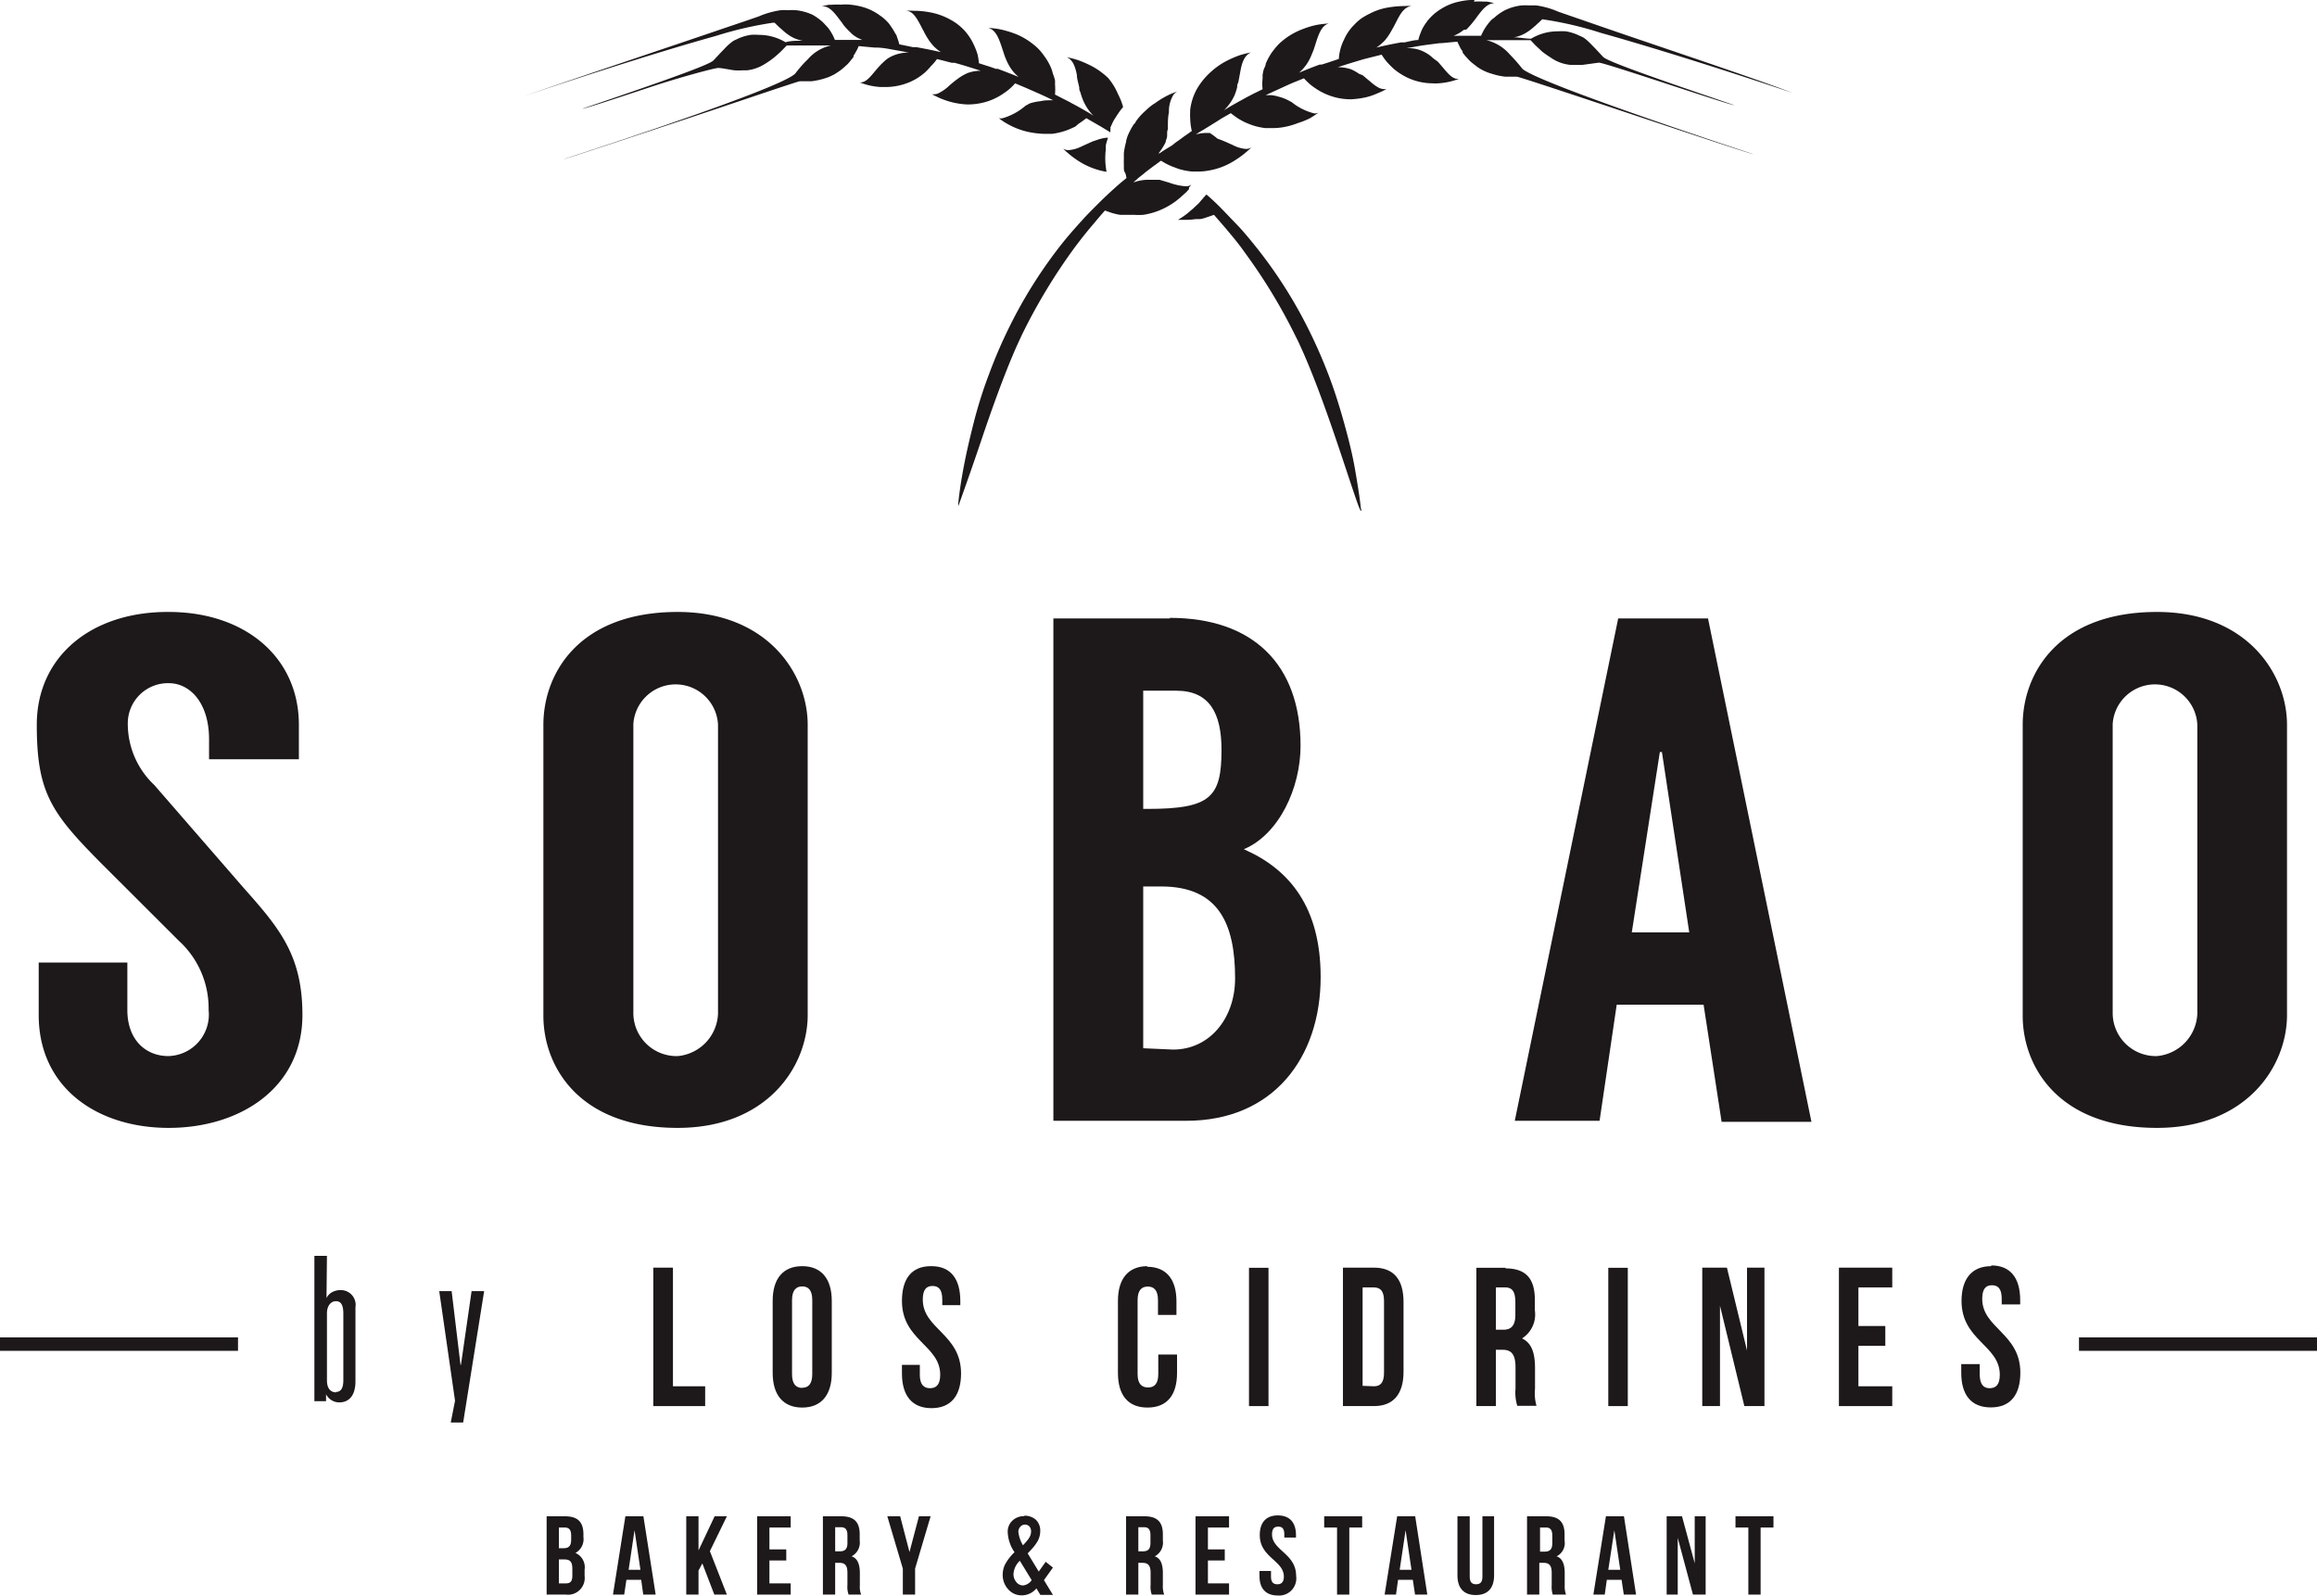 <svg xmlns="http://www.w3.org/2000/svg" viewBox="0 0 156.83 108"><defs><style>.cls-1{fill:#1d1819;}</style></defs><g id="Layer_2" data-name="Layer 2"><g id="Layer_1-2" data-name="Layer 1"><path class="cls-1" d="M115.61,41.86h-6.08l-7,34h5.74L109.43,68h5.88l1.22,7.93h6.08Zm-5.16,21.25,1.9-12.21h.14l1.85,12.21Z"/><polygon class="cls-1" points="45.55 85.8 44.22 85.8 44.22 95.17 47.73 95.17 47.73 93.83 45.55 93.83 45.55 85.8"/><rect class="cls-1" x="84.54" y="85.81" width="1.32" height="9.36"/><path class="cls-1" d="M93,85.8h-2.1v9.37H93c1.32,0,2-.82,2-2.32V88.12c0-1.5-.65-2.32-2-2.32m-.77,8V87.14H93c.43,0,.68.24.68.91v4.87c0,.67-.25.91-.68.91Z"/><path class="cls-1" d="M101.93,85.81h-2v9.36h1.32V91.36h.46c.6,0,.87.32.87,1.19V94a3,3,0,0,0,.12,1.15H104A3.1,3.1,0,0,1,103.9,94V92.59c0-1-.22-1.69-.88-2a1.92,1.92,0,0,0,.87-1.9V88c0-1.45-.59-2.15-2-2.15M101.25,90V87.14h.64c.47,0,.68.29.68,1V89c0,.75-.31,1-.8,1Z"/><rect class="cls-1" x="108.86" y="85.81" width="1.32" height="9.36"/><polygon class="cls-1" points="119.43 85.8 118.25 85.8 118.25 91.41 116.89 85.8 115.22 85.8 115.22 95.17 116.42 95.17 116.42 88.38 118.07 95.17 119.43 95.17 119.43 85.8"/><polygon class="cls-1" points="128.08 85.8 124.47 85.8 124.47 95.17 128.08 95.17 128.08 93.83 125.79 93.83 125.79 91.09 127.61 91.09 127.61 89.75 125.79 89.75 125.79 87.14 128.08 87.14 128.08 85.8"/><path class="cls-1" d="M134.77,85.7c-1.29,0-2,.85-2,2.35,0,2.68,2.59,3,2.59,5,0,.67-.26.91-.69.91S134,93.68,134,93v-.67h-1.25v.58c0,1.5.67,2.35,2,2.35s2-.85,2-2.35c0-2.67-2.58-3-2.58-5,0-.67.24-.92.66-.92s.66.25.66.92v.38h1.25v-.29c0-1.5-.66-2.35-1.95-2.35"/><rect class="cls-1" y="90.52" width="16.11" height="0.91"/><rect class="cls-1" x="140.72" y="90.52" width="16.11" height="0.91"/><path class="cls-1" d="M38.22,102.63H37v5.3h1.31a1.13,1.13,0,0,0,1.26-1.26v-.43a1.06,1.06,0,0,0-.62-1.13,1.06,1.06,0,0,0,.54-1.07v-.19c0-.82-.37-1.22-1.24-1.22m-.42,2.16v-1.4h.4c.3,0,.43.17.43.54v.3c0,.42-.19.56-.5.56Zm0,2.38v-1.62h.37c.38,0,.54.15.54.64v.46c0,.4-.15.52-.43.52Z"/><path class="cls-1" d="M43.55,102.63H42.33l-.84,5.3h.76l.15-1h1l.14,1h.84Zm-1,3.62.4-2.68.4,2.68Z"/><polygon class="cls-1" points="49.2 102.63 48.37 102.63 47.28 104.94 47.28 102.63 46.45 102.63 46.45 107.93 47.28 107.93 47.28 106.3 47.54 105.82 48.35 107.93 49.2 107.93 48.05 104.99 49.2 102.63"/><polygon class="cls-1" points="53.52 102.63 51.25 102.63 51.25 107.93 53.52 107.93 53.52 107.17 52.08 107.17 52.08 105.62 53.22 105.62 53.22 104.87 52.08 104.87 52.08 103.39 53.52 103.39 53.52 102.63"/><path class="cls-1" d="M57,102.63H55.7v5.3h.83v-2.15h.29c.38,0,.54.18.54.67v.83a1.53,1.53,0,0,0,.08.65h.85a1.46,1.46,0,0,1-.09-.64v-.82c0-.55-.14-1-.56-1.13a1.05,1.05,0,0,0,.55-1.07v-.42c0-.82-.37-1.22-1.24-1.22M56.53,105v-1.63h.4c.3,0,.43.17.43.54v.53c0,.42-.19.56-.5.56Z"/><polygon class="cls-1" points="62.99 102.63 62.2 102.63 61.56 105.05 60.93 102.63 60.06 102.63 61.11 106.17 61.11 107.93 61.94 107.93 61.94 106.17 62.99 102.63"/><path class="cls-1" d="M69.32,102.62a1.11,1.11,0,0,0-.8.31,1,1,0,0,0-.31.77,2.54,2.54,0,0,0,.46,1.36,3.38,3.38,0,0,0-.62.79,1.55,1.55,0,0,0-.18.73,1.42,1.42,0,0,0,.38,1,1.19,1.19,0,0,0,.9.4,1.28,1.28,0,0,0,1-.47l.27.44h.85l-.61-1,.61-.85-.49-.39-.47.66-.75-1.23c.17-.17.31-.33.42-.46a3.47,3.47,0,0,0,.25-.36,1.41,1.41,0,0,0,.18-.71,1,1,0,0,0-.29-.74,1.13,1.13,0,0,0-.78-.28m-.1,2a2.29,2.29,0,0,1-.31-.9.49.49,0,0,1,.13-.35.42.42,0,0,1,.32-.15.42.42,0,0,1,.3.13.49.49,0,0,1,.11.33.79.79,0,0,1-.12.42,1.19,1.19,0,0,1-.16.22,3.3,3.3,0,0,1-.27.3m0,2.72a.59.59,0,0,1-.45-.23.81.81,0,0,1-.19-.56,1.34,1.34,0,0,1,.43-.88l.8,1.31a.8.8,0,0,1-.59.36"/><path class="cls-1" d="M77.47,102.63H76.22v5.3h.83v-2.15h.29c.37,0,.54.18.54.67v.83a1.53,1.53,0,0,0,.08.65h.84a1.63,1.63,0,0,1-.09-.64v-.82c0-.55-.13-1-.55-1.13a1.05,1.05,0,0,0,.55-1.07v-.42c0-.82-.37-1.22-1.24-1.22M77.05,105v-1.63h.4c.29,0,.42.17.42.54v.53c0,.42-.18.56-.5.56Z"/><polygon class="cls-1" points="83.19 102.63 80.92 102.63 80.92 107.93 83.19 107.93 83.19 107.17 81.76 107.17 81.76 105.62 82.9 105.62 82.9 104.87 81.76 104.87 81.76 103.39 83.19 103.39 83.19 102.63"/><path class="cls-1" d="M86.49,102.57c-.8,0-1.22.49-1.22,1.33,0,1.52,1.63,1.72,1.63,2.81,0,.38-.17.52-.44.52s-.43-.14-.43-.52v-.38h-.78v.33c0,.85.42,1.33,1.24,1.33a1.16,1.16,0,0,0,1.24-1.33c0-1.51-1.63-1.72-1.63-2.81,0-.38.15-.52.42-.52s.41.14.41.52v.22h.79v-.17c0-.84-.42-1.33-1.23-1.33"/><polygon class="cls-1" points="92.2 102.63 89.63 102.63 89.63 103.39 90.5 103.39 90.5 107.93 91.33 107.93 91.33 103.39 92.2 103.39 92.2 102.63"/><path class="cls-1" d="M95.79,102.63H94.57l-.85,5.3h.77l.14-1h1l.15,1h.83Zm-1.05,3.62.4-2.68.4,2.68Z"/><path class="cls-1" d="M101.13,102.63h-.79v4.09c0,.38-.16.51-.43.51s-.43-.13-.43-.51v-4.09h-.83v4c0,.85.42,1.33,1.24,1.33s1.24-.48,1.24-1.33Z"/><path class="cls-1" d="M104.62,102.63h-1.26v5.3h.83v-2.15h.29c.38,0,.55.18.55.67v.83a1.81,1.81,0,0,0,.07.65H106a1.63,1.63,0,0,1-.09-.64v-.82c0-.55-.14-1-.55-1.13a1,1,0,0,0,.54-1.07v-.42c0-.82-.37-1.22-1.23-1.22m-.43,2.39v-1.63h.41c.29,0,.42.17.42.54v.53c0,.42-.19.56-.5.56Z"/><path class="cls-1" d="M109.92,102.63H108.7l-.85,5.3h.77l.14-1h1l.15,1h.83Zm-1.06,3.62.41-2.68.4,2.68Z"/><polygon class="cls-1" points="115.45 102.63 114.71 102.63 114.71 105.81 113.85 102.63 112.81 102.63 112.81 107.93 113.56 107.93 113.56 104.09 114.59 107.93 115.45 107.93 115.45 102.63"/><polygon class="cls-1" points="120.04 102.63 117.47 102.63 117.47 103.39 118.34 103.39 118.34 107.93 119.17 107.93 119.17 103.39 120.04 103.39 120.04 102.63"/><polygon class="cls-1" points="32.77 87.39 31.92 87.39 31.2 92.38 31.17 92.38 30.57 87.39 29.73 87.39 30.8 94.81 30.51 96.28 31.35 96.28 32.77 87.39"/><path class="cls-1" d="M11.34,41.42c-5.15,0-8.85,3-8.85,7.64s1,6,4.52,9.53l5.11,5.1a6.18,6.18,0,0,1,2,4.67,2.81,2.81,0,0,1-2.73,3.12c-1.5,0-2.77-1.07-2.77-3.12V65.15h-6V68.7c0,4.91,3.94,7.64,8.8,7.64s9.05-2.73,9.05-7.64c0-4-1.51-5.83-3.94-8.56l-6.08-7a5.69,5.69,0,0,1-1.8-4.23,2.72,2.72,0,0,1,2.77-2.67c1.46,0,2.73,1.36,2.73,3.79v1.36h6.08V49.06c0-4.58-3.65-7.64-8.81-7.64"/><path class="cls-1" d="M45.87,41.42c-6.71,0-9.09,4.18-9.09,7.64V68.75c0,3.41,2.38,7.59,9.09,7.59,6.08,0,8.8-4.18,8.8-7.64V49.06c0-3.46-2.72-7.64-8.8-7.64m0,30.06a2.92,2.92,0,0,1-3-2.87V49a2.87,2.87,0,0,1,5.73.05V68.61a3,3,0,0,1-2.72,2.87"/><path class="cls-1" d="M79.18,41.86H71.3v34h9c5.89,0,9.09-4.28,9.09-9.73,0-4.71-2.09-7.29-5.2-8.65,2.38-1,3.84-4.14,3.84-7,0-5.5-3.21-8.66-8.85-8.66m-1.8,12.93v-8h2.24c2.24,0,3.06,1.51,3.06,4,0,3.21-.73,4-5,4Zm0,16.2V60H78.6c3.89,0,5,2.53,5,6.22,0,2.73-1.75,4.82-4.19,4.82Z"/><path class="cls-1" d="M146,41.42c-6.71,0-9.09,4.18-9.09,7.64V68.75c0,3.41,2.38,7.59,9.09,7.59,6.08,0,8.8-4.18,8.8-7.64V49.06c0-3.46-2.72-7.64-8.8-7.64m0,30.06a2.92,2.92,0,0,1-3-2.87V49a2.87,2.87,0,0,1,5.73.05V68.61A3,3,0,0,1,146,71.48"/><path class="cls-1" d="M54.3,85.7c-1.3,0-2,.85-2,2.35v4.87c0,1.5.71,2.35,2,2.35s2-.85,2-2.35V88.05c0-1.5-.71-2.35-2-2.35m0,8.24c-.42,0-.69-.26-.69-.93V88c0-.67.27-.93.69-.93s.68.26.68.93V93c0,.67-.26.93-.68.93"/><path class="cls-1" d="M63,85.7c-1.29,0-1.95.85-1.95,2.35,0,2.68,2.59,3,2.59,5,0,.67-.27.91-.69.91s-.69-.24-.69-.91v-.67H61.05v.58c0,1.5.68,2.35,2,2.35s2-.85,2-2.35c0-2.67-2.59-3-2.59-5,0-.67.24-.92.66-.92s.66.25.66.92v.38H65v-.29c0-1.5-.66-2.35-1.95-2.35"/><path class="cls-1" d="M77.67,85.7c-1.3,0-2,.85-2,2.35v4.87c0,1.5.67,2.35,2,2.35s2-.85,2-2.35V91.68H78.4V93c0,.67-.27.91-.69.91S77,93.68,77,93V88c0-.67.27-.92.69-.92s.69.25.69.92v1h1.25v-.91c0-1.5-.68-2.35-2-2.35"/><path class="cls-1" d="M22.13,85h-.85v9.84h.79v-.47h0a1,1,0,0,0,.9.55c.54,0,1.09-.33,1.09-1.44v-5a1,1,0,0,0-1-1.16,1.18,1.18,0,0,0-.56.13.88.88,0,0,0-.4.41h0Zm.62,9.24c-.34,0-.62-.22-.62-.82V88.88c0-.46.24-.81.61-.81s.5.31.5.85v4.5c0,.51-.15.79-.49.79"/><path class="cls-1" d="M81.61,13.21a1.54,1.54,0,0,1-.17.19h0l-.05.07,0,0-.1.11-.15.18-.25.23a2.79,2.79,0,0,1-.32.28.52.52,0,0,1-.11.1l-.2.16a6.06,6.06,0,0,1-.53.35l.54,0a4.65,4.65,0,0,0,.66-.05l.23,0c.21,0,.41-.09.58-.14l.43-.15.79.91c.42.51.85,1,1.28,1.62a37.57,37.57,0,0,1,3.49,5.76c.15.29.28.58.41.87.86,1.92,1.74,4.4,2.45,6.51.82,2.42,1.42,4.35,1.52,4.35s0-.06,0-.19c-.09-.8-.23-1.66-.39-2.59s-.4-1.91-.68-2.93-.6-2.09-1-3.17a34.38,34.38,0,0,0-1.42-3.29,31.1,31.1,0,0,0-3.72-5.82c-.41-.51-.82-1-1.23-1.42s-.76-.8-1.13-1.17-.59-.56-.87-.81"/><path class="cls-1" d="M75,9.32h-.1a2.84,2.84,0,0,0-.64.15l-.3.1-.73.33a2.35,2.35,0,0,1-.9.26.69.69,0,0,1-.37-.1h0a6.22,6.22,0,0,0,1.31,1,5.05,5.05,0,0,0,1.63.57h0a4.9,4.9,0,0,1-.05-1.53,2.51,2.51,0,0,1,0-.27A4.37,4.37,0,0,1,75,9.32"/><path class="cls-1" d="M57,.32a4.61,4.61,0,0,0-.68,0l-.21,0-.51.1h.06c.53,0,.88.53,1.31,1.09l.14.2a5.11,5.11,0,0,0,.45.48l.12.12a2.23,2.23,0,0,0,.69.39l-.62,0-1.13,0h-.11a3.24,3.24,0,0,0-.48-.84l-.26-.28-.1-.1A3.78,3.78,0,0,0,55,1,3.58,3.58,0,0,0,53.87.69a5.63,5.63,0,0,0-.58,0,3.15,3.15,0,0,0-.44,0,5.83,5.83,0,0,0-1.49.42l-.78.27-1.39.47C45,3.28,38.54,5.44,35.46,6.51c5.06-1.71,9.8-3.19,13-4.08a25,25,0,0,1,3.84-.89c.07,0,.11,0,.13,0l.31.3.22.19a3.36,3.36,0,0,0,.6.45,2.36,2.36,0,0,0,.78.28l.27,0-.35,0h-.09c-.34,0-.66,0-1,.1a3.5,3.5,0,0,0-1.81-.5,3.56,3.56,0,0,0-.55,0,3.37,3.37,0,0,0-.8.23l-.36.17a3.56,3.56,0,0,0-.63.56c-.3.3-.6.64-.74.78-.32.31-3.43,1.41-8.87,3.26h0c.17,0,2.36-.72,4.56-1.45S48.4,4.6,48.61,4.6h0c.26,0,.83.13,1.11.16a5.09,5.09,0,0,0,.56,0h.27a2.8,2.8,0,0,0,1.17-.4h0a5.65,5.65,0,0,0,.74-.52c.14-.12.29-.25.44-.4l.35-.36.72,0h.17l.55,0h1.55A2.86,2.86,0,0,0,54.69,4l-.21.21a8.57,8.57,0,0,0-.63.74c-.74,1-15.7,5.82-15.7,5.82h0c.11,0,4.05-1.31,8-2.62S54,5.5,54.14,5.5h.79a5,5,0,0,0,.88-.19,3.06,3.06,0,0,0,.93-.45,2.67,2.67,0,0,0,.32-.24l.28-.25.14-.15.29-.36,0-.08.1-.16.11-.2a1.87,1.87,0,0,0,.14-.3l1.07.1.11,0c.48,0,1,.12,1.46.2l.77.14h-.15a2.63,2.63,0,0,0-1.18.33,2.22,2.22,0,0,0-.45.36,1.37,1.37,0,0,0-.17.17c-.18.18-.33.38-.48.55-.29.35-.55.61-.87.61H58.2a4.57,4.57,0,0,0,1.4.31l.39,0a4.23,4.23,0,0,0,1.6-.34,3.92,3.92,0,0,0,1-.63A4,4,0,0,0,63,4.49,3.78,3.78,0,0,0,63.42,4h0c.32.07.64.16,1,.25l.19,0c.59.16,1.18.35,1.78.54h0a2.56,2.56,0,0,0-.91.16,3.55,3.55,0,0,0-.54.3l-.26.19c-.19.15-.37.3-.53.45a2.87,2.87,0,0,1-.55.38.72.72,0,0,1-.37.11l-.15,0h0c.15.08.35.18.58.28a5.26,5.26,0,0,0,.82.27,5.14,5.14,0,0,0,1,.14h.06a4.56,4.56,0,0,0,1.07-.14,4.06,4.06,0,0,0,1.09-.46,5.93,5.93,0,0,0,.56-.39,3.81,3.81,0,0,0,.45-.44l.76.32.34.15c.51.22,1,.44,1.48.68a1.83,1.83,0,0,0-.33,0,2.23,2.23,0,0,0-.54.06A3.42,3.42,0,0,0,69.7,7l-.29.16A4.13,4.13,0,0,1,67.87,8a.58.58,0,0,1-.26,0h0a4,4,0,0,0,.57.38A5,5,0,0,0,70,9a5.83,5.83,0,0,0,.73.06l.47,0a4.59,4.59,0,0,0,1.23-.33l.35-.16L73,8.38A6.52,6.52,0,0,0,73.53,8l.59.34.45.26.59.36a.36.36,0,0,1,0-.11c0-.05,0-.08,0-.13a.47.47,0,0,0,0-.1c.07-.14.13-.29.2-.42s.24-.39.37-.58.19-.25.29-.38a4.5,4.5,0,0,0-.34-.86A4.25,4.25,0,0,0,75,5.27a5.21,5.21,0,0,0-1-.74,7.63,7.63,0,0,0-1-.45,6.92,6.92,0,0,0-.8-.21h0c.42.18.58.64.69,1.2,0,.26.1.55.16.84,0,.1,0,.2.07.31a4.39,4.39,0,0,0,.21.61,3.26,3.26,0,0,0,.68,1l-.25-.16c-.41-.24-.83-.48-1.27-.71-.13-.08-.28-.15-.42-.22l-.66-.34a4.33,4.33,0,0,0,0-.71,2.42,2.42,0,0,0,0-.25A2.74,2.74,0,0,0,71.27,5a2.91,2.91,0,0,0-.12-.39,3.88,3.88,0,0,0-.47-.82,3.75,3.75,0,0,0-.44-.53,4.72,4.72,0,0,0-.5-.41,4.49,4.49,0,0,0-1.07-.58,7,7,0,0,0-1-.29,5.48,5.48,0,0,0-.78-.09h0c.61.16.78.92,1.05,1.7a3.39,3.39,0,0,0,.15.41,3.55,3.55,0,0,0,.28.55,2.64,2.64,0,0,0,.58.66c-.46-.19-.93-.37-1.41-.55l-.13,0-.34-.12-.81-.26a4.28,4.28,0,0,0-.09-.59A4.55,4.55,0,0,0,65.9,3a3.71,3.71,0,0,0-.68-1,4.06,4.06,0,0,0-.5-.43,4.8,4.8,0,0,0-.54-.32,4.54,4.54,0,0,0-1.1-.39A5.9,5.9,0,0,0,61.83.73a3.94,3.94,0,0,0-.52,0h0c.43,0,.69.41.94.87.09.16.17.34.27.51a5.05,5.05,0,0,0,.25.45,3.72,3.72,0,0,0,.34.47,2.68,2.68,0,0,0,.58.5c-.56-.13-1.12-.24-1.67-.34l-.23,0L60.87,3h0a3.1,3.1,0,0,0-.16-.5c0-.09-.08-.18-.13-.27a4,4,0,0,0-.28-.45l-.11-.16a3,3,0,0,0-.64-.58,3.66,3.66,0,0,0-1.1-.55,5,5,0,0,0-1.1-.19H57"/><path class="cls-1" d="M99.81,0h-.29A5,5,0,0,0,98.41.2a4,4,0,0,0-1.09.55,3.34,3.34,0,0,0-.64.59,1,1,0,0,0-.12.16,3.19,3.19,0,0,0-.28.44,2.14,2.14,0,0,0-.12.28,3,3,0,0,0-.16.49h0c-.31,0-.62.1-.94.16l-.23,0c-.55.1-1.1.21-1.67.35a3.08,3.08,0,0,0,.59-.5,4.14,4.14,0,0,0,.34-.48l.25-.44.27-.52c.24-.46.51-.83.94-.87h0a3.84,3.84,0,0,0-.52,0,6.8,6.8,0,0,0-1.25.13,4.19,4.19,0,0,0-1.1.4,5,5,0,0,0-.54.31,3.36,3.36,0,0,0-.49.44,3.21,3.21,0,0,0-.68,1,3.1,3.1,0,0,0-.26.71,3.27,3.27,0,0,0-.09.59l-.81.27-.35.11-.13,0c-.48.17-.94.36-1.4.55a3,3,0,0,0,.57-.66,3.25,3.25,0,0,0,.28-.56c.06-.13.11-.27.16-.4.26-.79.43-1.55,1-1.71h0a7.35,7.35,0,0,0-.79.09,5.92,5.92,0,0,0-1,.3,4.83,4.83,0,0,0-1.07.57,4.93,4.93,0,0,0-.51.42,5.73,5.73,0,0,0-.44.52,4.07,4.07,0,0,0-.46.83c0,.13-.09.26-.13.38s-.06.26-.08.38l0,.24a3.39,3.39,0,0,0,0,.72l-.67.33-.42.22c-.43.24-.86.47-1.26.71l-.26.16a3.37,3.37,0,0,0,.68-.94,3.48,3.48,0,0,0,.21-.62c0-.1,0-.2.07-.3.06-.29.11-.58.16-.85.11-.56.27-1,.7-1.2h0a6.52,6.52,0,0,0-.79.2,7.08,7.08,0,0,0-1,.45,5,5,0,0,0-1,.74A4.64,4.64,0,0,0,81,6.05a3.83,3.83,0,0,0-.44,1.39.49.49,0,0,0,0,.12,3.62,3.62,0,0,0,0,.46,4.3,4.3,0,0,0,.11.85l-.08.05-.23.17-.18.12,0,0-.45.33a2.48,2.48,0,0,0-.26.19l-.15.12h0l-.09.05-.14.09h0c-.19.11-.39.24-.61.39l-.06,0a4.33,4.33,0,0,0,.43-.66l.06-.13,0-.06a2.25,2.25,0,0,0,.08-.24A1.8,1.8,0,0,0,79,9.18l0-.1c0-.11,0-.22.05-.33V8.61c0-.34,0-.68.07-1V7.52a2.14,2.14,0,0,1,.31-1.11,1.07,1.07,0,0,1,.25-.22h0l-.39.15A5.89,5.89,0,0,0,78.16,7,1.28,1.28,0,0,0,78,7.1a3.76,3.76,0,0,0-.31.25l-.25.23a4,4,0,0,0-.57.66c0,.07-.11.14-.16.22l-.06.1a4.79,4.79,0,0,0-.34.68h0l-.08.26,0,.07a5.27,5.27,0,0,0-.16.79v.47a2.17,2.17,0,0,0,0,.26l0,.22c0,.13,0,.25.07.36s.08.27.11.38l-.27.22c-.21.17-.42.36-.63.55h0c-.3.27-.62.57-.93.88s-.76.75-1.14,1.17-.82.91-1.23,1.41a31.52,31.52,0,0,0-3.72,5.83,32.72,32.72,0,0,0-1.41,3.28c-.41,1.08-.74,2.15-1,3.17s-.49,2-.67,2.94-.31,1.79-.39,2.58c0,.13,0,.19,0,.19s.7-1.92,1.52-4.35c.71-2.11,1.59-4.59,2.44-6.5.14-.3.27-.59.41-.88a38.9,38.9,0,0,1,3.49-5.76q.64-.86,1.29-1.62c.26-.31.52-.62.78-.91l.43.15a4,4,0,0,0,.59.14l.22,0,.35,0h.36a4.82,4.82,0,0,0,.65,0,5.2,5.2,0,0,0,.73-.17,5,5,0,0,0,1.39-.7l.1-.07.07-.06h0l0,0,.2-.16.43-.39.17-.19,0-.05,0,0,0-.06.16-.19,0,0v0h0l0,0a.82.82,0,0,1-.24.1l-.17,0h-.07a4.15,4.15,0,0,1-1-.23l-.67-.2-.08,0-.11,0h0l-.12,0-.26,0h-.3a2.88,2.88,0,0,0-1,.22l.05,0,.41-.37,0,0,.13-.1.1-.08.09-.07.13-.11.14-.11.48-.36h0l.08-.05.11-.09.08-.05h0l.13-.11.06,0a4.44,4.44,0,0,0,.68.36l.35.13.13.05h0a4.58,4.58,0,0,0,.91.18h0l.38,0h.07a3.86,3.86,0,0,0,.7-.07,4.66,4.66,0,0,0,1.55-.56,6.62,6.62,0,0,0,1.32-1h0a.72.72,0,0,1-.38.1,2.34,2.34,0,0,1-.89-.27c-.23-.1-.48-.22-.74-.32l-.29-.11A4.72,4.72,0,0,0,81.89,9h-.33a3.06,3.06,0,0,0-.62.1c.17-.11.34-.22.52-.32l.81-.5L82.71,8l.6-.34a6.09,6.09,0,0,0,.54.39l.23.13a2.68,2.68,0,0,0,.34.16,4.25,4.25,0,0,0,1.23.33l.47,0a4.23,4.23,0,0,0,.73-.06,5,5,0,0,0,1-.28A5.08,5.08,0,0,0,88.67,8a5.6,5.6,0,0,0,.57-.38h0a.62.62,0,0,1-.26.06,3.89,3.89,0,0,1-1.54-.76l-.3-.16a2.94,2.94,0,0,0-.61-.22A2.12,2.12,0,0,0,86,6.44l-.33,0,1.48-.68.34-.15.77-.31a4.59,4.59,0,0,0,.44.43,5.43,5.43,0,0,0,.56.39,4.36,4.36,0,0,0,1.09.46,4.22,4.22,0,0,0,1.08.14h0a5.79,5.79,0,0,0,1-.13,4.14,4.14,0,0,0,.82-.28,4.77,4.77,0,0,0,.59-.28h0l-.16,0a.86.86,0,0,1-.37-.1,2.91,2.91,0,0,1-.54-.39l-.54-.45L92,5a3.44,3.44,0,0,0-.53-.3,2.64,2.64,0,0,0-.92-.15h0c.6-.2,1.19-.38,1.78-.55l.19-.05,1-.25h0a3.78,3.78,0,0,0,.38.52c.13.14.28.3.46.46a4.43,4.43,0,0,0,1,.62,4.09,4.09,0,0,0,1.61.34,2.36,2.36,0,0,0,.38,0,4.85,4.85,0,0,0,1.4-.3h-.08c-.31,0-.57-.26-.86-.6l-.48-.56L97,3.94a2.24,2.24,0,0,0-.46-.35,2.33,2.33,0,0,0-1.17-.33h-.15L96,3.12c.5-.08,1-.14,1.46-.2h.11l1.07-.1.14.29a2.12,2.12,0,0,0,.11.21l.11.16,0,.08a4.11,4.11,0,0,0,.29.35l.1.11,0,0a2.16,2.16,0,0,0,.27.25l.32.25A3.27,3.27,0,0,0,101,5a4.44,4.44,0,0,0,.89.19h.78c.13,0,4.07,1.31,8,2.62s7.87,2.62,8,2.62h0S105.15,6,103.2,4.77A.66.66,0,0,1,103,4.6c-.23-.29-.44-.53-.64-.74l-.19-.2h0a3,3,0,0,0-1.56-.94h1.55l.55,0h.16l.73,0,.34.36.28.26.16.15c.27.21.52.37.74.51h0l0,0a2.73,2.73,0,0,0,1.16.39h.28a5.46,5.46,0,0,0,.56,0l1.1-.15h0c.21,0,2.42.72,4.62,1.44s4.39,1.44,4.56,1.44h0c-5.44-1.85-8.56-2.95-8.88-3.26-.14-.14-.43-.47-.73-.77l-.07-.07a.57.57,0,0,0-.11-.11,2.5,2.5,0,0,0-.45-.38l-.37-.17a3.38,3.38,0,0,0-.8-.24,5.28,5.28,0,0,0-.55,0,3.53,3.53,0,0,0-1.81.5c-.3,0-.62-.06-1-.09h-.09l-.35,0,.27,0a2.36,2.36,0,0,0,.78-.28,3.43,3.43,0,0,0,.61-.45,2,2,0,0,0,.21-.19,3.75,3.75,0,0,0,.31-.29.19.19,0,0,1,.13,0,24.28,24.28,0,0,1,3.84.9c3.17.89,7.92,2.36,13,4.07C118.3,5.13,111.83,3,107.64,1.54l-1.39-.48-.78-.27A5.61,5.61,0,0,0,104,.37a3.4,3.4,0,0,0-.45,0,3.86,3.86,0,0,0-.58,0,3.39,3.39,0,0,0-1.08.31,3.31,3.31,0,0,0-.75.52L101,1.3a2.26,2.26,0,0,0-.26.29,3.49,3.49,0,0,0-.49.83h-.11l-1.12,0-.63,0a2.46,2.46,0,0,0,.69-.4A1.5,1.5,0,0,0,99.25,2a5,5,0,0,0,.44-.49l.15-.19c.42-.56.77-1.1,1.31-1.1h0a3.83,3.83,0,0,0-.5-.11l-.21,0a4.83,4.83,0,0,0-.68,0"/></g></g></svg>
